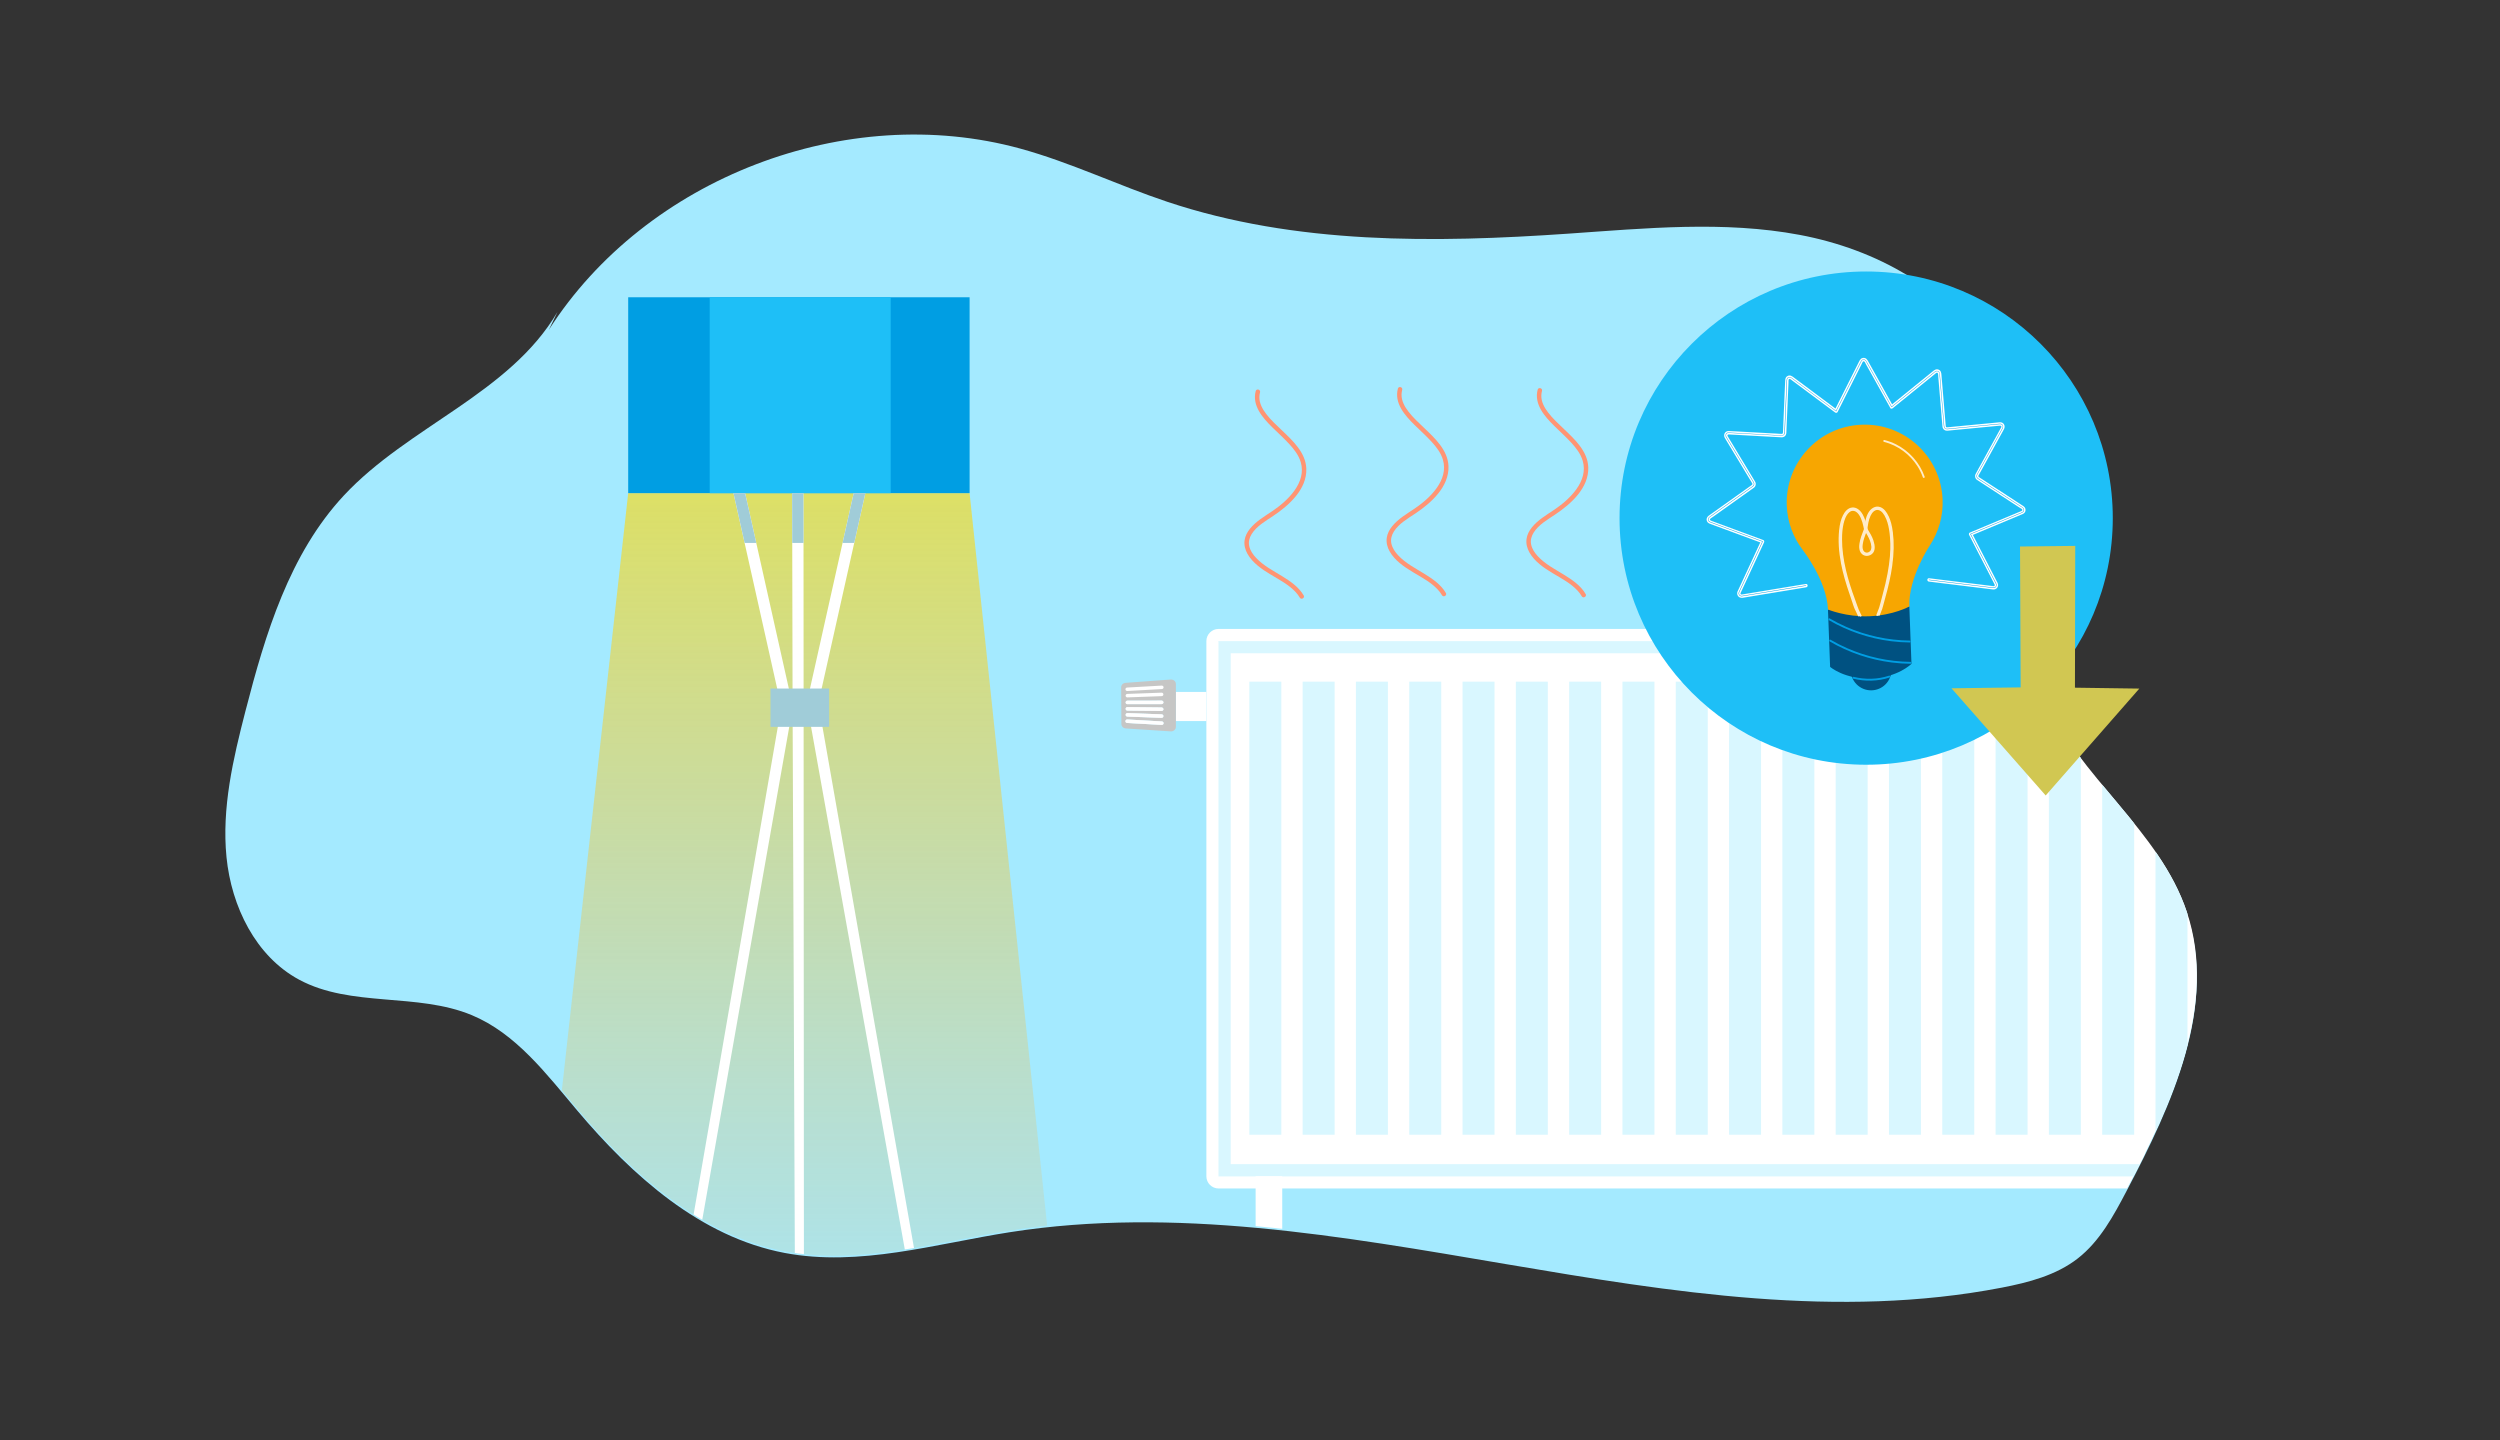<?xml version="1.0" encoding="UTF-8"?>
<svg xmlns="http://www.w3.org/2000/svg" xmlns:xlink="http://www.w3.org/1999/xlink" viewBox="0 0 1666.32 960">
  <rect x="0" y="0" width="1666.32" height="960" fill="#333333" stroke="none"/>
  <defs>
    <style>.cls-1{fill:none;}.cls-2{clip-path:url(#clippath);}.cls-3{fill:#f7a601;}.cls-4{fill:#005181;}.cls-5{fill:#fff;}.cls-6{fill:#ffecca;}.cls-7{fill:#ececec;}.cls-8{fill:#ff9473;}.cls-9{fill:#009ee3;}.cls-10{fill:#a0ccd8;}.cls-11{fill:#a4eaff;}.cls-12{fill:#d1c752;}.cls-13{fill:#d9f7ff;}.cls-14{fill:#c6c6c5;}.cls-15{fill:#1ebff7;}.cls-16{fill:url(#Unbenannter_Verlauf_51);}</style>
    <clipPath id="clippath">
      <path class="cls-1" d="m365.88,218.73c64.72-101.2,198.41-152.58,314.25-120.77,33.57,9.22,65.15,24.52,98.18,35.53,85.42,28.46,177.67,27.37,267.49,21.13,51.32-3.56,103.32-8.67,153.87.86,50.56,9.53,100.62,36.21,125.05,81.48,36.95,68.46,6.38,157.06,37.69,228.27,23.12,52.57,76.93,88.1,95.16,142.56,20.62,61.6-9.87,127.52-40.12,185.01-8.67,16.47-17.8,33.42-32.47,44.87-14.42,11.25-32.77,16.03-50.74,19.5-217.79,41.98-441.73-71.27-660.87-37-50.02,7.82-100.58,23.3-150.32,13.86-56.08-10.65-101.56-51.41-138.36-95.05-20.55-24.36-40.76-51.2-70.18-63.45-36.38-15.14-80.37-4.98-115.08-23.63-29.01-15.6-45.15-48.85-48.41-81.62-3.26-32.78,4.41-65.57,12.64-97.47,13.29-51.52,29.31-104.69,65.57-143.63,42.95-46.12,110.56-67.98,142.4-122.37"></path>
    </clipPath>
    <linearGradient id="Unbenannter_Verlauf_51" x1="533.45" y1="857.96" x2="533.45" y2="328.68" gradientUnits="userSpaceOnUse">
      <stop offset="0" stop-color="#faaf3b" stop-opacity=".1"></stop>
      <stop offset="1" stop-color="#fbda13" stop-opacity=".65"></stop>
    </linearGradient>
  </defs>
  <g id="Ebene_1">
    <path class="cls-11" d="m365.83,219.82c64.72-101.2,198.41-152.58,314.25-120.77,33.57,9.22,65.15,24.52,98.18,35.53,85.42,28.46,177.67,27.37,267.49,21.13,51.32-3.56,103.32-8.67,153.87.86,50.56,9.53,100.62,36.21,125.05,81.48,36.95,68.46,6.38,157.06,37.69,228.27,23.12,52.57,76.93,88.1,95.16,142.56,20.62,61.6-9.87,127.52-40.12,185.01-8.67,16.47-17.8,33.42-32.47,44.87-14.42,11.25-32.77,16.03-50.74,19.5-217.79,41.98-441.73-71.27-660.87-37-50.02,7.82-100.58,23.3-150.32,13.86-56.08-10.65-101.56-51.41-138.36-95.05-20.55-24.36-40.76-51.2-70.18-63.45-36.38-15.14-80.37-4.98-115.08-23.63-29.01-15.6-45.15-48.85-48.41-81.62-3.26-32.78,4.41-65.57,12.64-97.47,13.29-51.52,29.31-104.69,65.57-143.63,42.95-46.12,110.56-67.98,142.4-122.37"></path>
    <g class="cls-2">
      <g>
        <rect class="cls-5" x="783.74" y="461.19" width="20.33" height="19.43"></rect>
        <path class="cls-5" d="m775.22,467.47v1.34c.13-.19.21-.42.21-.67s-.08-.48-.21-.67Z"></path>
        <path class="cls-5" d="m775.43,472.73c0-.25-.07-.49-.21-.68v1.33c.13-.19.21-.41.21-.65Z"></path>
        <path class="cls-5" d="m775.43,477.33c0-.26-.07-.51-.21-.71v1.34c.13-.18.2-.39.21-.63Z"></path>
        <g>
          <g>
            <rect class="cls-5" x="1425.53" y="768.45" width="17.74" height="100.24" transform="translate(2868.8 1637.13) rotate(180)"></rect>
            <rect class="cls-5" x="836.92" y="768.45" width="17.74" height="100.24" transform="translate(1691.57 1637.13) rotate(180)"></rect>
          </g>
          <g>
            <rect class="cls-5" x="812.2" y="427.32" width="665.1" height="356.71"></rect>
            <path class="cls-13" d="m1477.29,427.32v356.71h-665.1v-356.71h665.1Zm-656.98,348.59h648.86v-340.48h-648.86v340.48Z"></path>
            <path class="cls-5" d="m812.2,419.2h665.1c4.48,0,8.12,3.64,8.12,8.12v356.71c0,4.48-3.64,8.12-8.12,8.12h-665.1c-4.48,0-8.12-3.64-8.12-8.12v-356.71c0-4.48,3.64-8.12,8.12-8.12Zm0,364.82h665.1v-356.71h-665.1v356.71Z"></path>
          </g>
          <g>
            <rect class="cls-13" x="1436.7" y="454.32" width="21.32" height="301.99" transform="translate(2894.72 1210.64) rotate(180)"></rect>
            <rect class="cls-13" x="1401.17" y="454.32" width="21.32" height="301.99" transform="translate(2823.66 1210.64) rotate(180)"></rect>
            <rect class="cls-13" x="1365.64" y="454.32" width="21.32" height="301.99" transform="translate(2752.6 1210.64) rotate(180)"></rect>
            <rect class="cls-13" x="1330.12" y="454.32" width="21.32" height="301.99" transform="translate(2681.55 1210.64) rotate(180)"></rect>
            <rect class="cls-13" x="1294.59" y="454.32" width="21.32" height="301.99" transform="translate(2610.49 1210.64) rotate(180)"></rect>
            <rect class="cls-13" x="1259.06" y="454.32" width="21.32" height="301.99" transform="translate(2539.43 1210.64) rotate(180)"></rect>
            <rect class="cls-13" x="1223.53" y="454.32" width="21.32" height="301.99" transform="translate(2468.38 1210.64) rotate(180)"></rect>
            <rect class="cls-13" x="1188" y="454.32" width="21.32" height="301.99" transform="translate(2397.32 1210.64) rotate(180)"></rect>
            <rect class="cls-13" x="1152.47" y="454.32" width="21.32" height="301.99" transform="translate(2326.26 1210.64) rotate(180)"></rect>
            <rect class="cls-13" x="1116.94" y="454.32" width="21.32" height="301.99" transform="translate(2255.21 1210.64) rotate(180)"></rect>
            <rect class="cls-13" x="1081.42" y="454.32" width="21.32" height="301.99" transform="translate(2184.15 1210.64) rotate(180)"></rect>
            <rect class="cls-13" x="1045.89" y="454.32" width="21.32" height="301.99" transform="translate(2113.09 1210.64) rotate(180)"></rect>
            <rect class="cls-13" x="1010.36" y="454.32" width="21.32" height="301.99" transform="translate(2042.03 1210.64) rotate(180)"></rect>
            <rect class="cls-13" x="974.83" y="454.32" width="21.32" height="301.99" transform="translate(1970.98 1210.64) rotate(180)"></rect>
            <rect class="cls-13" x="939.3" y="454.32" width="21.32" height="301.99" transform="translate(1899.92 1210.64) rotate(180)"></rect>
            <rect class="cls-13" x="903.77" y="454.32" width="21.32" height="301.99" transform="translate(1828.86 1210.64) rotate(180)"></rect>
            <rect class="cls-13" x="868.24" y="454.32" width="21.32" height="301.99" transform="translate(1757.81 1210.64) rotate(180)"></rect>
            <rect class="cls-13" x="832.72" y="454.32" width="21.32" height="301.99" transform="translate(1686.75 1210.64) rotate(180)"></rect>
          </g>
        </g>
        <path class="cls-14" d="m750.24,455.13l30.05-2.21c1.86-.14,3.46,1.22,3.46,2.95v28.67c0,1.72-1.58,3.07-3.43,2.95l-29.91-1.95c-1.67-.11-2.97-1.39-2.98-2.94l-.14-24.51c0-1.55,1.28-2.84,2.95-2.96Zm24.04,11.85h0l-22.85.04c-.64,0-1.16.52-1.16,1.16s.52,1.16,1.16,1.16l22.86-.04c.39,0,.74-.19.95-.49.13-.19.21-.42.21-.67s-.08-.48-.21-.67c-.21-.3-.56-.49-.95-.49Zm-22.87,6.65l22.86.25h.01c.39,0,.74-.19.95-.49.13-.19.21-.41.21-.65,0-.25-.07-.49-.21-.68-.2-.3-.55-.49-.93-.5l-22.86-.25h-.01c-.64,0-1.15.51-1.16,1.15,0,.64.51,1.17,1.15,1.17Zm-1.15,2.79c-.02.64.48,1.18,1.12,1.2l22.86.83h.04c.39,0,.74-.19.95-.49.13-.18.2-.39.21-.63,0-.26-.07-.51-.21-.71-.2-.29-.53-.48-.9-.49l-22.86-.83c-.63-.02-1.18.48-1.2,1.12Zm.98,5.45l23.09,1.3s.05,0,.06,0c.61,0,1.12-.48,1.16-1.09.04-.64-.45-1.19-1.09-1.22l-23.09-1.3c-.65-.04-1.19.45-1.22,1.09-.04.64.45,1.19,1.09,1.22Z"></path>
        <path class="cls-7" d="m775.22,468.81c.13-.19.21-.42.21-.67s-.08-.48-.21-.67c-.21-.3-.56-.49-.95-.49h0l-22.85.04c-.64,0-1.16.52-1.16,1.16s.52,1.16,1.16,1.16l22.86-.04c.39,0,.74-.19.95-.49Z"></path>
        <path class="cls-7" d="m775.22,473.38c.13-.19.21-.41.21-.65,0-.25-.07-.49-.21-.68-.2-.3-.55-.49-.93-.5l-22.86-.25h-.01c-.64,0-1.15.51-1.16,1.15,0,.64.51,1.17,1.15,1.17l22.86.25h.01c.39,0,.74-.19.95-.49Z"></path>
        <path class="cls-7" d="m775.22,477.96c.13-.18.2-.39.21-.63,0-.26-.07-.51-.21-.71-.2-.29-.53-.48-.9-.49l-22.86-.83c-.63-.02-1.18.48-1.2,1.12-.02.64.48,1.18,1.12,1.2l22.86.83h.04c.39,0,.74-.19.95-.49Z"></path>
        <path class="cls-7" d="m750.14,480.65c-.04.64.45,1.19,1.09,1.22l23.09,1.3s.05,0,.06,0c.61,0,1.12-.48,1.16-1.09.04-.64-.45-1.19-1.09-1.22l-23.09-1.3c-.65-.04-1.19.45-1.22,1.09Z"></path>
        <path class="cls-5" d="m751.3,460.58s.04,0,.07,0l23.09-1.3c.64-.04,1.13-.58,1.09-1.22-.04-.64-.58-1.12-1.22-1.09l-23.09,1.3c-.64.04-1.13.58-1.09,1.22.03.62.55,1.09,1.16,1.09Z"></path>
        <path class="cls-5" d="m751.41,464.83s.03,0,.04,0l22.86-.83c.64-.02,1.14-.56,1.12-1.2-.02-.64-.55-1.14-1.2-1.12l-22.86.83c-.64.02-1.14.56-1.12,1.2.02.63.54,1.12,1.16,1.12Z"></path>
        <path class="cls-5" d="m750.14,480.65c-.04.64.45,1.19,1.09,1.22l23.09,1.3s.05,0,.06,0c.61,0,1.12-.48,1.16-1.09.04-.64-.45-1.19-1.09-1.22l-23.09-1.3c-.65-.04-1.19.45-1.22,1.09Z"></path>
        <path class="cls-5" d="m750.26,476.42c-.02.64.48,1.18,1.12,1.2l22.86.83h.04c.39,0,.74-.19.95-.49.13-.18.2-.39.21-.63,0-.26-.07-.51-.21-.71-.2-.29-.53-.48-.9-.49l-22.86-.83c-.63-.02-1.18.48-1.2,1.12Z"></path>
        <path class="cls-5" d="m750.26,468.18c0,.64.52,1.16,1.16,1.16l22.86-.04c.39,0,.74-.19.95-.49.13-.19.21-.42.21-.67s-.08-.48-.21-.67c-.21-.3-.56-.49-.95-.49h0l-22.85.04c-.64,0-1.16.52-1.16,1.16Z"></path>
        <path class="cls-5" d="m750.26,472.45c0,.64.51,1.17,1.15,1.17l22.86.25h.01c.39,0,.74-.19.95-.49.13-.19.21-.41.21-.65,0-.25-.07-.49-.21-.68-.2-.3-.55-.49-.93-.5l-22.86-.25h-.01c-.64,0-1.15.51-1.16,1.15Z"></path>
      </g>
      <polygon class="cls-16" points="418.71 328.68 367.3 791.5 570.59 857.96 699.6 832.55 646.26 328.68 418.71 328.68"></polygon>
      <g>
        <polygon class="cls-5" points="535.95 1071.46 530.75 1071.48 528.28 471.85 528.28 470.12 528.05 361.87 527.97 328.68 527.86 274.49 535.37 274.47 535.49 328.68 535.57 361.87 535.95 1071.46"></polygon>
        <polygon class="cls-5" points="652.78 1079.93 647.74 1081.72 537.74 468.54 561.6 361.87 569.02 328.68 580.27 278.42 587.53 280.66 576.79 328.68 569.37 361.87 545.45 468.79 652.78 1079.93"></polygon>
        <polygon class="cls-5" points="528.45 470.89 528.28 471.85 528.28 471.85 528.28 471.9 420.65 1081.7 415.6 1079.94 520.74 471.14 496.3 361.87 488.87 328.68 478.66 283.01 485.93 280.77 496.64 328.68 504.07 361.87 528.28 470.12 528.28 470.13 528.45 470.89"></polygon>
        <g>
          <rect class="cls-9" x="418.71" y="198.15" width="227.56" height="130.53"></rect>
          <rect class="cls-15" x="473.04" y="198.15" width="120.63" height="130.53"></rect>
        </g>
        <rect class="cls-10" x="513.56" y="458.93" width="39.06" height="25.55"></rect>
        <g>
          <polygon class="cls-10" points="496.64 328.68 504.07 361.87 496.3 361.87 488.87 328.68 496.64 328.68"></polygon>
          <polygon class="cls-10" points="535.49 328.68 535.57 361.87 528.05 361.87 527.97 328.68 535.49 328.68"></polygon>
          <polygon class="cls-10" points="576.79 328.68 569.37 361.87 561.6 361.87 569.02 328.68 576.79 328.68"></polygon>
        </g>
      </g>
    </g>
  </g>
  <g id="Ebene_3">
    <circle class="cls-15" cx="1243.85" cy="345.34" r="164.38"></circle>
    <g>
      <g>
        <path class="cls-9" d="m1348.49,337.78c-.26-.18-.53-.35-.79-.52-1.34-.87-2.67-1.75-4.01-2.62-4.37-2.85-8.75-5.7-13.12-8.55-3.57-2.33-7.15-4.66-10.72-6.99-.82-.54-2.1-1.09-1.57-2.32.37-.83.9-1.63,1.33-2.43,2.28-4.15,4.56-8.31,6.84-12.46,2.37-4.32,4.74-8.64,7.11-12.96.58-1.05,1.17-2.1,1.73-3.16,1.01-1.88-.16-4.05-2.4-3.86-3.12.27-6.24.6-9.35.9-5.36.51-10.71,1.02-16.05,1.54-2.15.21-4.31.41-6.46.62-1.08.1-2.18.28-3.26.31-1.34.04-1.34-1.11-1.42-2.05-.14-1.62-.28-3.24-.41-4.87-.44-5.23-.88-10.46-1.32-15.68-.36-4.18-.7-8.36-1.05-12.54-.11-1.31-.15-2.7-1.57-3.33-1.42-.63-2.45.26-3.46,1.08-3.15,2.56-6.32,5.12-9.47,7.68-4.13,3.35-8.27,6.7-12.4,10.06-1.84,1.49-3.68,2.98-5.52,4.47-.05.04-.09.08-.14.11v-.02s-2.27-4.06-2.27-4.06c-2.55-4.59-5.11-9.16-7.66-13.75-2.04-3.67-4.08-7.33-6.13-11-.64-1.15-1.24-2.4-2.8-2.39-1.55.02-2.12,1.24-2.7,2.41-1.83,3.63-3.65,7.26-5.47,10.89-2.39,4.76-4.78,9.51-7.16,14.27-1.08,2.15-2.16,4.3-3.23,6.44-1.91-1.43-3.83-2.85-5.74-4.28-4.27-3.18-8.54-6.36-12.81-9.54-3.26-2.43-6.52-4.85-9.77-7.28-1.05-.78-2.11-1.62-3.5-.94-1.4.68-1.37,2.07-1.43,3.39-.18,4.19-.36,8.38-.54,12.58-.22,5.24-.45,10.48-.67,15.72-.07,1.63-.14,3.25-.21,4.88-.04.95,0,2.1-1.34,2.11-1.08.01-2.19-.12-3.27-.18-2.16-.12-4.32-.24-6.49-.35-5.37-.29-10.73-.59-16.1-.88-3.13-.17-6.25-.38-9.38-.51-2.25-.1-3.33,2.11-2.24,3.95.61,1.03,1.24,2.05,1.86,3.08,2.55,4.22,5.09,8.44,7.64,12.66,2.45,4.06,4.9,8.11,7.35,12.17.47.78,1.04,1.55,1.43,2.37.58,1.2-.67,1.81-1.47,2.38-3.48,2.47-6.95,4.95-10.43,7.42-4.25,3.03-8.5,6.06-12.75,9.08-1.3.93-2.6,1.85-3.9,2.78-.25.18-.52.36-.77.55-.93.71-1.34,1.89-.88,3,.48,1.16,1.65,1.43,2.7,1.82,1.61.6,3.23,1.19,4.84,1.79,4.91,1.82,9.81,3.63,14.72,5.45,4.11,1.52,8.22,3.04,12.33,4.56.4.15.79.29,1.19.44-2.03,4.38-4.06,8.76-6.09,13.14-2.88,6.21-5.76,12.42-8.64,18.63-.22.47-.46.94-.66,1.42-.76,1.8.61,3.74,2.59,3.5,1.45-.17,2.9-.48,4.35-.72,7.29-1.2,14.58-2.4,21.87-3.6,5.39-.89,10.79-1.73,16.18-2.67.09-.02.18-.03.27-.04.8-.13.7-1.4-.11-1.27-4.41.73-8.82,1.45-13.23,2.18-7.44,1.23-14.89,2.45-22.33,3.68-2.14.35-4.28.7-6.42,1.06-.69.11-1.45.32-1.93-.39-.45-.66-.01-1.33.27-1.95,2.64-5.69,5.28-11.38,7.92-17.08,2.43-5.23,4.93-10.44,7.28-15.71.04-.1.09-.19.13-.28.17-.37-.09-.87-.5-.9-.12-.05-.25-.09-.37-.14-.5-.19-1.01-.37-1.51-.56-1.76-.65-3.51-1.3-5.27-1.95-4.94-1.83-9.87-3.65-14.81-5.48-3.84-1.42-7.68-2.84-11.53-4.27-.91-.34-2.6-.7-2.09-2.06.27-.72,1.47-1.29,2.05-1.71,3.61-2.57,7.21-5.14,10.82-7.7,4.13-2.94,8.26-5.88,12.39-8.82,1.19-.85,2.38-1.69,3.57-2.54.2-.14.41-.28.6-.43,1.06-.82,1.32-2.18.65-3.34-1.42-2.49-2.97-4.92-4.45-7.38-2.74-4.54-5.49-9.09-8.23-13.63-1.84-3.04-3.68-6.09-5.51-9.13-.27-.44-.5-.87-.24-1.42.28-.61.85-.71,1.43-.68,1.26.07,2.52.14,3.79.21,4.94.27,9.88.54,14.82.81,4.61.25,9.23.5,13.84.76.86.05,1.72.11,2.58.14,1.47.06,2.6-.96,2.69-2.43.01-.22.02-.45.03-.67.16-3.78.32-7.56.48-11.34.23-5.28.45-10.55.68-15.83.08-1.87.16-3.74.24-5.61.03-.74-.15-2.08.42-2.67.91-.94,2.02.22,2.77.77,1.37,1.02,2.74,2.04,4.11,3.06,4.16,3.1,8.31,6.19,12.47,9.29,3.48,2.6,6.97,5.19,10.45,7.79.55.41,1.11.83,1.66,1.24.46.34.98-.03,1.04-.45.28-.55.56-1.11.83-1.66,1.95-3.88,3.89-7.77,5.85-11.65,2.33-4.63,4.65-9.27,6.98-13.9.77-1.53,1.53-3.06,2.3-4.59.41-.83.89-2.35,2.13-1.93.78.27,1.22,1.56,1.58,2.2.91,1.64,1.82,3.27,2.73,4.91,2.57,4.62,5.14,9.23,7.71,13.84,1.83,3.28,3.65,6.56,5.48,9.85h0s.02.05.04.07c.11.19.21.37.31.57.21.13.49.14.73-.05,0,0,.02-.01.03-.02.04-.02.08-.04.13-.07.17-.14.34-.28.51-.42.36-.3.73-.6,1.1-.89,3.37-2.74,6.75-5.48,10.12-8.21,4.03-3.27,8.05-6.53,12.08-9.8,1.33-1.08,2.65-2.15,3.98-3.23.71-.58,1.78-1.77,2.73-.88.6.57.47,1.91.53,2.65.15,1.86.32,3.73.47,5.6.44,5.27.89,10.53,1.33,15.79.32,3.77.64,7.54.95,11.31.02.22.03.45.06.67.14,1.47,1.31,2.44,2.78,2.32.86-.07,1.72-.17,2.58-.25,4.6-.44,9.2-.88,13.8-1.33,4.93-.47,9.85-.94,14.78-1.41,1.26-.13,2.51-.24,3.77-.36.58-.06,1.15.02,1.46.62.28.54.07.98-.18,1.43-1.71,3.12-3.42,6.23-5.13,9.35-2.55,4.65-5.1,9.31-7.66,13.96-1.38,2.51-2.83,5-4.14,7.55-.62,1.19-.31,2.53.79,3.31.2.14.41.27.62.4,1.23.8,2.45,1.59,3.67,2.39,4.25,2.77,8.49,5.54,12.74,8.31,3.71,2.41,7.41,4.83,11.12,7.25.6.39,1.83.92,2.12,1.62.57,1.33-1.11,1.77-2,2.15-3.78,1.58-7.56,3.15-11.34,4.74-4.86,2.03-9.72,4.06-14.57,6.08-1.73.72-3.45,1.45-5.18,2.16-.5.21-.99.41-1.49.62-.11.05-.23.09-.34.15t-.01,0c-.42.05-.66.56-.47.93.05.09.09.18.14.28,2.56,5.17,5.29,10.26,7.92,15.39,2.88,5.58,5.74,11.16,8.62,16.74.31.6.77,1.25.35,1.94-.45.72-1.21.56-1.91.47-2.15-.27-4.3-.53-6.45-.79-7.49-.92-14.98-1.84-22.47-2.76-4.44-.55-8.87-1.09-13.31-1.64-.81-.1-.87,1.17-.06,1.27.09.01.18.02.27.03,5.41.72,10.85,1.33,16.28,2,7.33.9,14.67,1.79,22,2.7,1.45.18,2.92.43,4.38.54,1.98.15,3.28-1.83,2.44-3.61-.22-.47-.48-.93-.72-1.39-3.13-6.09-6.26-12.17-9.39-18.26-2.21-4.29-4.42-8.59-6.63-12.88.39-.16.78-.32,1.16-.49,4.04-1.69,8.09-3.38,12.13-5.07,4.83-2.02,9.66-4.03,14.48-6.05,1.59-.67,3.18-1.33,4.76-1.99,1.04-.43,2.19-.76,2.62-1.93.42-1.12-.04-2.29-.99-2.96Zm-173.56,22.49s-.01,0-.02,0c.13.03.2.09.02,0Zm-.05-.01s-.07,0-.11,0c.04,0,.08,0,.11,0Zm138.42-4.95c-.16.09-.12.04,0,0h0Z"></path>
        <path class="cls-5" d="m1160.83,398.46c-.94,0-1.8-.42-2.37-1.17-.65-.87-.78-2-.35-3.02.14-.33.3-.66.45-.97.07-.16.15-.31.22-.47l14.51-31.29-32.59-12.06c-.12-.05-.25-.09-.37-.13-.98-.35-2.1-.74-2.6-1.95-.53-1.26-.12-2.7,1.03-3.57.18-.13.35-.26.53-.38.08-.06.17-.12.25-.18l27.08-19.28c.1-.07.22-.15.33-.23.98-.66,1.26-.97.98-1.55-.25-.52-.59-1.04-.91-1.55-.17-.26-.34-.52-.5-.79l-14.99-24.83c-.21-.34-.41-.68-.62-1.02-.41-.67-.83-1.37-1.24-2.06-.63-1.06-.65-2.32-.07-3.29.56-.93,1.57-1.44,2.75-1.39,2.09.09,4.21.21,6.26.33,1.04.06,2.08.12,3.13.18l22.59,1.23c.36.02.74.05,1.1.08.71.05,1.44.11,2.14.1.69,0,.81-.34.85-1.48v-.17s1.43-33.39,1.43-33.39c.05-1.25.11-2.82,1.69-3.59,1.62-.79,2.89.16,3.92.92l.08.06,27.87,20.76c.99-1.97,1.98-3.95,2.97-5.93,1.72-3.45,3.45-6.89,5.18-10.33l1.98-3.94c.91-1.82,1.82-3.63,2.74-5.45.91-1.82,1.82-3.63,2.74-5.45l.05-.1c.57-1.14,1.28-2.56,3.08-2.58,1.77-.01,2.52,1.36,3.13,2.46l.1.18c2.05,3.67,4.09,7.33,6.13,11,1.27,2.29,2.55,4.58,3.83,6.87,1.28,2.29,2.55,4.58,3.83,6.88l1.99,3.58c.84-.68,1.69-1.37,2.53-2.05.89-.72,1.79-1.45,2.68-2.17,2.53-2.05,5.06-4.1,7.58-6.15l4.82-3.91c1.57-1.27,3.14-2.55,4.71-3.82,1.59-1.29,3.18-2.57,4.76-3.86l.09-.07c.99-.8,2.22-1.8,3.87-1.07,1.61.71,1.74,2.27,1.84,3.52l.03.41c.34,4.12.69,8.23,1.04,12.34.44,5.23.87,10.46,1.32,15.68.13,1.58.27,3.17.4,4.75l.02.29c.09,1.13.21,1.46.91,1.44.7-.02,1.43-.11,2.14-.19.36-.04.73-.09,1.09-.12l6.46-.62c5.27-.51,10.55-1.01,15.83-1.52l.22-.02c.89-.09,1.78-.18,2.67-.26,2.19-.22,4.46-.45,6.69-.64,1.19-.1,2.21.37,2.81,1.28.62.94.64,2.21.06,3.29-.36.67-.73,1.35-1.09,2-.21.38-.43.77-.64,1.16l-.37.67c-2.25,4.1-4.5,8.19-6.75,12.29l-1.92,3.5c-1.64,2.99-3.28,5.97-4.92,8.96-.15.28-.32.57-.49.85-.3.5-.6,1.03-.83,1.54-.25.58.04.88,1.04,1.5.12.08.24.15.35.22l10.72,6.99c2.17,1.42,4.34,2.83,6.52,4.25,2.2,1.43,4.4,2.87,6.6,4.3.66.43,1.32.86,1.97,1.29.68.44,1.36.89,2.03,1.33l.14.09c.22.14.45.28.67.44h0c1.18.83,1.65,2.24,1.17,3.52-.45,1.24-1.56,1.68-2.53,2.06-.12.05-.24.1-.36.15-.8.33-1.59.67-2.39,1-.79.33-1.58.66-2.37.99l-.51.21c-4.66,1.95-9.31,3.89-13.97,5.84-4,1.67-8.01,3.34-12.01,5.02l-.8.34c2.13,4.14,4.26,8.28,6.39,12.41l9.39,18.26c.08.15.16.3.24.46.16.31.33.63.49.95.48,1.01.39,2.15-.23,3.04-.6.87-1.61,1.34-2.69,1.26-1.02-.08-2.04-.22-3.03-.36-.46-.06-.91-.13-1.37-.18-4.04-.5-8.08-.99-12.12-1.49-3.29-.4-6.58-.81-9.87-1.21-1.9-.23-3.79-.46-5.69-.69-3.47-.42-7.06-.85-10.59-1.31l-.27-.03c-.71-.09-1.06-.73-.99-1.3.08-.61.57-1,1.17-.93,2.19.27,4.37.54,6.56.81,2.25.28,4.5.55,6.75.83l22.47,2.76c1.08.13,2.15.27,3.23.4,1.07.13,2.15.26,3.22.4l.17.02c.71.09,1.05.09,1.27-.27.2-.33.08-.64-.24-1.23-.04-.08-.08-.16-.12-.23-1.43-2.77-2.86-5.54-4.28-8.32-1.44-2.81-2.89-5.61-4.34-8.42-.93-1.8-1.88-3.63-2.8-5.39-1.7-3.27-3.46-6.65-5.13-10.01-.05-.1-.09-.19-.14-.28-.17-.31-.16-.71.02-1.04.16-.3.44-.51.75-.57.06-.03.12-.05.18-.07.04-.02.08-.03.12-.05.26-.11.51-.22.77-.32.24-.1.49-.2.73-.31,1.41-.59,2.82-1.17,4.23-1.76l.96-.4c2.1-.88,4.2-1.75,6.29-2.63,2.76-1.15,5.52-2.3,8.28-3.46,3.78-1.58,7.56-3.16,11.34-4.74.11-.05.23-.09.36-.14.53-.21,1.26-.49,1.43-.88.02-.05.08-.2-.04-.49-.16-.38-.87-.79-1.39-1.08-.2-.11-.39-.22-.55-.33-1.84-1.19-3.67-2.39-5.51-3.59-1.87-1.22-3.74-2.44-5.61-3.65-2.69-1.75-5.38-3.51-8.07-5.26-1.56-1.02-3.12-2.03-4.67-3.05-.61-.4-1.23-.8-1.84-1.2-.61-.4-1.22-.8-1.84-1.19-.08-.05-.16-.1-.24-.15-.13-.08-.26-.17-.39-.26-1.29-.91-1.67-2.52-.94-3.93.88-1.71,1.83-3.41,2.76-5.06.46-.82.93-1.67,1.39-2.5l7.66-13.96c1.71-3.12,3.43-6.23,5.13-9.35.26-.47.33-.69.18-.98-.12-.22-.32-.42-.98-.36-1.27.12-2.52.24-3.77.36-2.48.24-4.95.47-7.43.71-2.45.23-4.9.47-7.35.7l-.17.02c-4.55.44-9.09.88-13.63,1.31-.29.03-.57.06-.86.09-.56.06-1.15.12-1.73.16-1.75.13-3.13-1.03-3.3-2.76-.02-.14-.03-.3-.04-.45,0-.07-.01-.15-.02-.22-.31-3.77-.63-7.54-.95-11.31-.22-2.62-.44-5.23-.66-7.85-.22-2.65-.45-5.29-.67-7.94-.08-.92-.15-1.84-.23-2.76-.08-.95-.16-1.89-.24-2.84-.02-.18-.02-.38-.03-.6-.02-.61-.04-1.44-.36-1.74-.43-.41-.9-.14-1.78.63-.11.1-.22.19-.32.27l-3.98,3.23c-2.05,1.66-4.1,3.32-6.14,4.98-1.98,1.61-3.96,3.21-5.94,4.82-3.38,2.74-6.75,5.47-10.12,8.21l-.32.26c-.26.21-.52.42-.77.63-.09.07-.17.14-.26.21-.09.07-.18.14-.26.22-.06.05-.12.08-.16.1-.38.29-.86.32-1.27.08l-.11-.07-.12-.23c-.08-.15-.16-.29-.24-.44-.01-.02-.02-.03-.03-.05l-.06-.11c-1.34-2.4-2.68-4.8-4.01-7.21l-1.42-2.56c-1.28-2.29-2.56-4.59-3.83-6.88-1.29-2.32-2.58-4.64-3.88-6.96-.46-.82-.91-1.64-1.37-2.45-.45-.82-.91-1.64-1.37-2.45-.08-.15-.17-.33-.26-.51-.27-.56-.63-1.32-1.05-1.47-.57-.19-.88.25-1.36,1.31-.06.13-.12.26-.17.37l-2.3,4.59c-2.32,4.63-4.65,9.27-6.98,13.9-1.21,2.4-2.41,4.8-3.62,7.2-.74,1.48-1.49,2.96-2.23,4.44l-.8,1.6c-.08.36-.35.68-.7.83-.37.15-.76.1-1.09-.14l-28.7-21.38c-.11-.08-.22-.17-.34-.26-.91-.73-1.38-.98-1.79-.55-.31.32-.3,1.16-.28,1.78,0,.21,0,.41,0,.58l-1.41,33c0,.15-.01.31-.02.46-.1,1.74-1.43,2.96-3.19,2.89-.58-.02-1.16-.06-1.72-.09-.29-.02-.58-.03-.87-.05l-32.45-1.77c-.63-.04-.84.14-.97.4-.14.29-.06.51.22.97l13.74,22.76c.49.82,1,1.64,1.49,2.44.99,1.61,2.01,3.27,2.96,4.94.78,1.37.46,3-.78,3.96-.14.11-.28.21-.42.3-.07.05-.13.09-.2.14l-26.78,19.07c-.15.11-.33.22-.52.34-.51.32-1.21.75-1.36,1.15-.11.3-.04.45-.02.49.18.38.92.63,1.46.82.13.04.25.09.36.13l33.12,12.25s.08.03.11.04c.07.02.15.05.22.08.31.05.58.25.74.54.19.33.21.72.06,1.04l-.05.1c-.03.06-.05.11-.08.17-1.57,3.52-3.24,7.07-4.85,10.5-.8,1.71-1.63,3.48-2.44,5.22l-7.92,17.08c-.04.08-.07.16-.11.23-.29.6-.41.92-.2,1.24.24.35.57.34,1.28.21l.17-.03,41.98-6.92c.6-.1,1.11.27,1.21.88.09.57-.23,1.23-.94,1.34l-.1.02c-.06,0-.11.02-.17.03-3.59.62-7.25,1.22-10.78,1.79-1.8.29-3.6.58-5.4.88l-21.87,3.6c-.48.08-.96.17-1.43.25-.96.17-1.95.35-2.93.47-.13.01-.25.02-.38.02Zm-8.64-110.22c-.77,0-1.41.33-1.77.92-.4.66-.37,1.55.08,2.3.41.69.83,1.38,1.24,2.05.21.34.42.68.62,1.02l14.99,24.83c.15.25.31.5.48.76.34.53.69,1.08.97,1.65.69,1.43-.57,2.27-1.32,2.77-.11.07-.21.14-.31.21l-27.08,19.28c-.09.06-.17.12-.26.18-.17.12-.34.23-.5.36-.8.61-1.09,1.56-.72,2.43.34.82,1.13,1.1,2.03,1.42.13.05.26.09.39.14l33.57,12.42-14.95,32.24c-.07.16-.15.32-.23.48-.15.3-.3.62-.43.93-.3.71-.21,1.48.23,2.07.43.58,1.11.86,1.86.77.96-.11,1.93-.29,2.88-.46.47-.09.96-.17,1.45-.25l21.87-3.6c1.8-.3,3.6-.59,5.4-.88,3.53-.57,7.19-1.16,10.77-1.79.06-.01.12-.02.18-.03l.09-.02c.17-.03.15-.21.14-.23-.02-.09-.04-.09-.1-.08l-42.14,6.95c-.69.12-1.63.28-2.25-.63-.55-.81-.16-1.62.13-2.2.04-.07.07-.15.1-.22l7.92-17.08c.81-1.74,1.64-3.51,2.44-5.22,1.61-3.43,3.27-6.97,4.84-10.48.03-.06.06-.13.09-.19l.05-.1s.01-.1-.02-.15c0,0-.01-.02-.02-.03-.05-.01-.1-.03-.14-.05h0s-.07-.03-.07-.03c-.06-.03-.13-.05-.21-.08-.04-.02-.09-.03-.13-.05l-33.12-12.25c-.1-.04-.22-.08-.34-.12-.74-.25-1.67-.57-2.03-1.32-.18-.37-.18-.79,0-1.25.27-.7,1.09-1.22,1.75-1.63.18-.11.35-.21.47-.3l26.78-19.07c.07-.05.14-.1.21-.14.13-.09.26-.18.38-.27.86-.67,1.07-1.76.53-2.72-.94-1.66-1.96-3.31-2.95-4.91-.49-.8-1-1.63-1.5-2.45l-13.74-22.76c-.26-.42-.64-1.06-.26-1.87.48-1.03,1.55-.97,1.9-.96l32.45,1.77c.29.02.58.03.87.05.56.03,1.14.07,1.7.09,1.21.05,2.12-.77,2.19-1.98,0-.15.01-.29.02-.44v-.23s1.41-32.78,1.41-32.78c0-.15,0-.33,0-.52-.01-.83-.03-1.86.56-2.47,1.1-1.12,2.39-.08,3.09.48.11.09.21.17.31.24l28.7,21.38c.06.05.1.04.14.03.07-.03.13-.11.13-.16v-.08s.88-1.73.88-1.73c.74-1.48,1.49-2.96,2.23-4.44,1.21-2.4,2.41-4.8,3.62-7.2,2.33-4.63,4.65-9.27,6.98-13.9l2.3-4.59c.05-.1.1-.22.16-.34.37-.82,1.07-2.34,2.55-1.82.8.28,1.25,1.21,1.61,1.96.08.17.16.34.23.46.46.82.91,1.64,1.37,2.45.45.82.91,1.64,1.37,2.45,1.29,2.32,2.59,4.64,3.88,6.96,1.28,2.29,2.55,4.59,3.83,6.88l1.42,2.56c1.35,2.43,2.7,4.86,4.06,7.28l.05.09c.07.13.14.26.22.39.03,0,.06-.02.09-.04l.06-.05.07-.04s.02,0,.03-.01c.07-.06.16-.13.24-.2.09-.07.17-.14.26-.21.25-.21.51-.42.78-.63l.32-.25c3.37-2.74,6.75-5.48,10.12-8.21,1.98-1.61,3.96-3.21,5.94-4.82,2.05-1.66,4.09-3.32,6.14-4.98l3.98-3.23c.09-.07.19-.16.29-.25.67-.59,1.93-1.68,3.07-.6.61.58.64,1.6.66,2.42,0,.2,0,.39.02.54.08.95.16,1.89.24,2.84.08.92.16,1.84.23,2.76.22,2.65.44,5.29.67,7.94.22,2.62.44,5.23.66,7.85.32,3.77.64,7.54.95,11.31,0,.07.01.15.02.23.01.14.02.29.04.43.12,1.22,1.05,1.99,2.26,1.9.57-.05,1.15-.11,1.71-.16.29-.03.57-.06.86-.09,4.54-.43,9.08-.87,13.63-1.31l.17-.02c2.45-.24,4.9-.47,7.35-.7,2.47-.24,4.95-.47,7.42-.71,1.25-.13,2.51-.24,3.76-.36.94-.09,1.59.2,1.94.87.41.8.04,1.48-.19,1.89-1.71,3.11-3.42,6.23-5.13,9.35l-7.66,13.96c-.46.84-.94,1.69-1.4,2.51-.92,1.64-1.87,3.34-2.74,5.04-.51.98-.25,2.06.64,2.69.12.08.24.16.36.24.08.05.16.11.25.16.61.4,1.22.79,1.83,1.19.61.4,1.22.8,1.84,1.19,1.56,1.02,3.12,2.03,4.67,3.05,2.69,1.75,5.38,3.51,8.07,5.26,1.87,1.22,3.74,2.44,5.61,3.65,1.84,1.2,3.67,2.4,5.51,3.59.13.09.31.19.5.3.68.38,1.52.86,1.81,1.54.19.45.2.86.04,1.25-.32.76-1.24,1.12-1.97,1.4-.12.05-.23.09-.34.13-3.78,1.58-7.56,3.15-11.34,4.74-2.76,1.15-5.52,2.3-8.28,3.46-2.1.88-4.2,1.75-6.29,2.63l-.96.4c-1.41.59-2.81,1.18-4.23,1.76-.24.1-.49.2-.73.31-.25.11-.5.21-.76.32-.04.02-.09.04-.14.06-.06.02-.12.05-.18.08l-.1.04s-.08.04-.14.05c0,0-.01.02-.02.02-.03.05-.03.11-.01.15.05.1.1.2.15.3,1.66,3.34,3.42,6.72,5.12,9.98.92,1.77,1.87,3.6,2.8,5.4,1.45,2.81,2.89,5.61,4.34,8.42,1.43,2.77,2.85,5.55,4.28,8.32.04.07.08.14.12.22.31.57.73,1.36.21,2.19-.57.93-1.52.81-2.22.72l-.16-.02c-1.07-.13-2.15-.27-3.22-.4-1.08-.13-2.15-.26-3.23-.4l-22.47-2.76c-2.25-.28-4.5-.55-6.75-.83-2.19-.27-4.37-.54-6.56-.81-.06,0-.08-.01-.1.09,0,.02-.02.2.15.23l.27.03c3.52.47,7.11.9,10.58,1.31,1.9.23,3.8.46,5.7.69,3.29.4,6.58.81,9.87,1.21,4.04.49,8.08.99,12.12,1.49.46.06.92.12,1.38.19.98.14,1.99.28,2.98.35.75.06,1.41-.25,1.82-.84.42-.61.47-1.38.15-2.08-.14-.3-.31-.61-.46-.91-.08-.16-.17-.31-.25-.47l-9.39-18.26c-2.21-4.29-4.42-8.59-6.63-12.88l-.24-.46,1.76-.74c4-1.67,8.01-3.35,12.01-5.02,4.66-1.95,9.32-3.89,13.97-5.84l.51-.21c.79-.33,1.58-.66,2.37-.99.8-.33,1.6-.67,2.39-1,.12-.05.25-.1.37-.15.9-.36,1.68-.67,1.98-1.5.33-.88,0-1.82-.82-2.39h0c-.2-.14-.42-.28-.63-.41l-.14-.09c-.68-.44-1.36-.89-2.04-1.33-.66-.43-1.32-.86-1.97-1.29-2.2-1.44-4.4-2.87-6.6-4.3-2.17-1.41-4.34-2.83-6.52-4.25l-10.72-6.99c-.1-.07-.22-.14-.33-.21-.76-.47-2.04-1.25-1.42-2.71.25-.57.57-1.12.88-1.64.17-.29.33-.55.47-.83,1.64-2.99,3.28-5.98,4.92-8.96l1.92-3.5c2.25-4.1,4.5-8.2,6.75-12.29l.37-.67c.21-.39.42-.77.64-1.16.36-.65.73-1.33,1.09-1.99.42-.77.41-1.66-.01-2.3-.4-.61-1.1-.91-1.92-.84-2.22.19-4.49.42-6.67.64-.89.09-1.78.18-2.67.27l-.22.02c-5.28.5-10.56,1.01-15.83,1.52l-6.46.62c-.36.03-.72.08-1.07.12-.72.08-1.47.17-2.22.2-1.72.06-1.84-1.44-1.91-2.33l-.02-.28c-.14-1.58-.27-3.17-.4-4.75-.44-5.23-.88-10.46-1.32-15.68-.35-4.12-.69-8.23-1.04-12.34l-.03-.41c-.1-1.2-.18-2.23-1.26-2.71-1.11-.49-1.93.17-2.87.94l-.09.07c-1.59,1.29-3.17,2.57-4.76,3.86-1.57,1.27-3.14,2.54-4.71,3.82l-4.82,3.91c-2.53,2.05-5.05,4.1-7.58,6.15-.89.73-1.79,1.45-2.68,2.18-.94.77-1.89,1.53-2.83,2.3l-.58.47-.29-.51-2.26-4.07c-1.28-2.29-2.55-4.58-3.83-6.87-1.28-2.29-2.55-4.58-3.83-6.88-2.04-3.67-4.08-7.33-6.13-11l-.1-.18c-.58-1.05-1.08-1.96-2.26-1.96,0,0-.01,0-.02,0-1.21.01-1.68.96-2.22,2.05l-.05.1c-.91,1.82-1.83,3.63-2.74,5.45-.91,1.82-1.82,3.63-2.74,5.45l-1.98,3.94c-1.73,3.44-3.46,6.89-5.18,10.33-1.08,2.15-2.16,4.3-3.23,6.44l-.26.51-28.88-21.51c-.98-.73-1.82-1.36-2.92-.83-1.06.52-1.1,1.56-1.15,2.76v.22s-1.43,33.34-1.43,33.34c-.03.9-.09,2.39-1.81,2.41-.75,0-1.5-.05-2.23-.11-.35-.03-.72-.05-1.07-.07l-22.59-1.23c-1.04-.06-2.09-.12-3.13-.18-2.05-.12-4.16-.24-6.25-.33-.04,0-.08,0-.12,0Zm22.63,72.5s0,0,0,0h0s0,0,0,0h0s0-.04,0-.04v-.03s-.01.08-.01.08c0,0,0,0,0,0h0s0,0,0,0c0,0,0,0,0,0Zm138.61-4.96h0s0,0,0,0h0Z"></path>
      </g>
      <g>
        <circle class="cls-4" cx="1247.1" cy="446.52" r="13.57" transform="translate(188.12 1242.27) rotate(-56.62)"></circle>
        <path class="cls-4" d="m1245.5,405.27l-27.11,1.02,1.43,38.2s9.65,8.41,27.44,7.74c17.79-.67,26.79-9.77,26.79-9.77l-1.43-38.2-27.11,1.02Z"></path>
        <path class="cls-3" d="m1294.8,333.06c-1.08-28.68-25.2-51.06-53.88-49.99-28.68,1.08-51.06,25.2-49.99,53.88.42,11.21,4.37,21.44,10.73,29.7h-.02s16.02,20.35,16.75,39.62c0,0,12.18,5.06,27.32,4.49,16.42-.62,26.91-6.53,26.91-6.53-.72-19.28,13.73-40.77,13.73-40.77h-.02c5.72-8.71,8.89-19.22,8.47-30.42Z"></path>
        <path class="cls-6" d="m1255.74,294.52c9.24,2.32,17.37,8.37,22.43,16.42,1.42,2.26,2.58,4.67,3.47,7.2.27.77,1.49.39,1.21-.38-3.27-9.29-10.25-17.11-19.02-21.56-2.48-1.26-5.1-2.23-7.79-2.91-.8-.2-1.09,1.04-.29,1.24h0Z"></path>
        <path class="cls-9" d="m1235.17,452.37c7.97,1.92,16.51,1.82,24.31-.81.77-.26.39-1.48-.38-1.21-7.59,2.56-15.88,2.66-23.63.79-.8-.19-1.09,1.05-.29,1.24h0Z"></path>
        <path class="cls-9" d="m1219,413.35c12.7,7.4,26.89,12.21,41.47,14.04,4.13.52,8.28.8,12.44.85.82,0,.77-1.26-.05-1.27-14.53-.17-29.01-3.3-42.31-9.15-3.76-1.65-7.41-3.52-10.96-5.59-.71-.41-1.31.71-.6,1.12h0Z"></path>
        <path class="cls-9" d="m1219.54,427.54c12.7,7.4,26.89,12.21,41.47,14.04,4.13.52,8.28.8,12.44.85.82,0,.77-1.26-.05-1.27-14.53-.17-29.01-3.3-42.31-9.15-3.76-1.65-7.41-3.52-10.96-5.59-.71-.41-1.31.71-.6,1.12h0Z"></path>
        <g>
          <g>
            <path class="cls-6" d="m1240.5,410.82c-3.03-6.08-2.06-4.46-4.43-10.83-2.38-6.4-4.5-12.92-6.09-19.57-1.65-6.88-2.69-13.92-2.68-21.01,0-3.46.22-6.95,1-10.33.64-2.77,1.68-5.86,3.85-7.84,1.04-.95,2.38-1.46,3.78-1.12,1.58.38,2.79,1.6,3.65,2.92,1.91,2.91,2.7,6.52,3.34,9.89.15.8,1.36.41,1.21-.38-.62-3.25-1.4-6.59-3.05-9.49-1.31-2.31-3.59-4.55-6.45-4.31-2.75.23-4.63,2.64-5.79,4.92-1.55,3.05-2.21,6.5-2.54,9.88-1.46,14.7,2.45,29.54,7.28,43.29,2.7,7.7,1.81,6.58,5.45,13.88"></path>
            <path class="cls-6" d="m1240.07,411.04c-2.12-4.26-2.29-4.75-3.01-6.85-.3-.88-.72-2.09-1.44-4.03-2.67-7.2-4.67-13.62-6.11-19.62-1.82-7.6-2.7-14.51-2.7-21.12,0-4.14.32-7.45,1.01-10.44.56-2.41,1.58-5.88,3.99-8.09,1.26-1.15,2.76-1.59,4.22-1.24,1.47.36,2.84,1.44,3.94,3.12,1.94,2.95,2.75,6.59,3.41,10.07,0,.03.01.05.02.05.01,0,.1,0,.17-.06.09-.08.08-.16.07-.19-.6-3.18-1.38-6.51-2.99-9.34-2.3-4.04-5.16-4.13-5.99-4.07-2.62.22-4.38,2.65-5.4,4.66-1.3,2.56-2.09,5.64-2.49,9.71-1.54,15.48,3.07,31.16,7.25,43.08.79,2.25,1.27,3.73,1.65,4.92.91,2.81,1.21,3.76,3.78,8.9l-.86.43c-2.59-5.21-2.9-6.17-3.83-9.04-.38-1.19-.86-2.66-1.64-4.9-2.88-8.2-4.79-14.98-6.02-21.36-1.55-8.04-1.97-15.28-1.29-22.14.42-4.19,1.24-7.38,2.59-10.05,1.13-2.22,3.11-4.93,6.18-5.18,2.59-.21,5.17,1.49,6.91,4.55,1.68,2.95,2.48,6.37,3.1,9.63.08.41-.06.82-.38,1.1-.32.28-.77.37-1.14.24-.34-.12-.57-.4-.64-.78-.64-3.38-1.42-6.91-3.27-9.72-.68-1.03-1.81-2.34-3.36-2.71-1.14-.28-2.33.08-3.34,1.01-2.22,2.03-3.17,5.3-3.7,7.59-.67,2.91-.99,6.16-.99,10.23,0,6.53.87,13.37,2.67,20.89,1.43,5.96,3.41,12.35,6.07,19.51.72,1.95,1.14,3.16,1.44,4.05.7,2.05.87,2.53,2.96,6.73l-.86.43Z"></path>
          </g>
          <g>
            <path class="cls-6" d="m1252.31,410.23c2.72-6.67,1.72-4.57,3.68-11.5,2.01-7.1,3.72-14.31,4.74-21.63,1.02-7.37,1.36-14.9.42-22.3-.44-3.48-1.16-7-2.62-10.21-1.1-2.41-2.76-5.1-5.34-6.11-3.08-1.21-5.95.88-7.46,3.48-1.84,3.18-2.41,7.03-2.82,10.63-.09.8,1.15,1.1,1.24.29.35-3.13.83-6.39,2.16-9.27,1.07-2.32,3.27-4.92,6.13-4.05,2.61.79,4.24,3.82,5.2,6.16,1.3,3.14,1.94,6.52,2.33,9.88,1.59,13.89-1.1,27.89-4.77,41.25-2.03,7.37-1.35,6.47-4.24,13.55"></path>
            <path class="cls-6" d="m1251.41,410.58l-.89-.36c2.04-5.01,2.28-5.97,2.99-8.8.29-1.15.65-2.58,1.23-4.7,5.92-21.54,5.65-33.26,4.76-41.06-.45-3.97-1.18-7.07-2.3-9.75-1.38-3.33-3.03-5.31-4.9-5.88-2.46-.75-4.48,1.47-5.55,3.79-1.32,2.87-1.79,6.21-2.12,9.12-.04.38-.25.68-.58.82-.36.16-.81.09-1.15-.16-.34-.25-.51-.65-.46-1.07.4-3.51.98-7.54,2.88-10.81,1.61-2.78,4.72-4.99,8.05-3.69,2.22.87,4.05,2.95,5.61,6.36,1.27,2.78,2.12,6.07,2.66,10.35.87,6.81.73,14.15-.42,22.43-.92,6.59-2.43,13.48-4.75,21.69-.61,2.16-.94,3.44-1.17,4.38-.53,2.12-.65,2.56-2.53,7.17l-.89-.36c1.86-4.56,1.97-4.99,2.49-7.05.24-.94.56-2.24,1.18-4.41,2.31-8.17,3.82-15.02,4.73-21.56,1.14-8.19,1.28-15.45.42-22.17-.53-4.18-1.35-7.38-2.58-10.07-1.45-3.17-3.11-5.09-5.08-5.86-2.8-1.09-5.46.86-6.86,3.27-1.8,3.11-2.35,6.86-2.75,10.44,0,.03-.01.12.09.19.08.05.17.05.18.04,0,0,0-.01,0-.05.34-2.98.81-6.42,2.2-9.42,1.24-2.69,3.66-5.24,6.71-4.31,2.19.66,3.99,2.77,5.51,6.43,1.15,2.77,1.9,5.95,2.36,10.01,1.72,15.02-1.65,30.03-4.79,41.43-.58,2.11-.94,3.53-1.22,4.68-.7,2.8-.96,3.85-3.03,8.93Z"></path>
          </g>
          <g>
            <path class="cls-6" d="m1242.97,352.44c-1.27,3.22-2.62,6.51-3.13,9.95-.38,2.59-.18,5.55,2.28,7.09,1.84,1.15,4.57.46,5.88-1.2,1.7-2.17,1.02-5.43.24-7.82-.95-2.91-2.59-5.46-4.17-8.05-.43-.7-1.5-.02-1.07.68,1.12,1.83,2.29,3.63,3.18,5.59.99,2.18,2.01,5,1.46,7.42-.41,1.82-2.47,3.22-4.34,2.56-2.48-.88-2.53-3.96-2.2-6.1.51-3.29,1.78-6.44,2.99-9.51.3-.75-.82-1.36-1.12-.6h0Z"></path>
            <path class="cls-6" d="m1244.22,370.53c-.84,0-1.66-.2-2.35-.63-2.2-1.37-3.04-3.92-2.5-7.57.49-3.3,1.74-6.46,2.94-9.51l.22-.55c.14-.36.42-.59.78-.65.11-.02.22-.01.33,0,.35.02.66.21.85.52.14.24.29.47.43.71,1.43,2.34,2.9,4.75,3.78,7.45,1.22,3.74,1.11,6.44-.31,8.27-.98,1.25-2.6,1.95-4.16,1.95Zm-1.3-16.64c-1.09,2.78-2.17,5.64-2.6,8.58-.48,3.23.22,5.46,2.06,6.61,1.54.96,4.04.44,5.24-1.09,1.22-1.55,1.27-3.97.16-7.38-.79-2.44-2.12-4.68-3.44-6.85-.05.12-.09.23-.14.35.86,1.4,1.73,2.84,2.43,4.37.93,2.05,2.09,5.07,1.49,7.73-.24,1.07-1,2.05-2.02,2.61-.95.53-2,.63-2.96.29-1.26-.44-3.25-1.9-2.52-6.63.44-2.86,1.45-5.61,2.49-8.28-.07-.11-.13-.21-.2-.32Zm.83,1.35c-.93,2.4-1.78,4.87-2.17,7.39-.27,1.73-.38,4.76,1.89,5.57.69.24,1.46.16,2.17-.23.78-.43,1.36-1.17,1.54-1.98.53-2.37-.56-5.2-1.43-7.11-.57-1.25-1.27-2.46-1.99-3.64Zm-.22-2.64c-.05.02-.11.06-.13.1-.02.03-.03.06.01.13.05.08.1.16.15.25l.08-.21s.04-.11-.04-.2c-.03-.03-.05-.05-.08-.06Z"></path>
          </g>
        </g>
      </g>
    </g>
    <polygon class="cls-12" points="1346.4 364.26 1346.81 458.16 1300.72 458.77 1363.51 530.21 1425.92 458.97 1383.01 458.36 1383.21 363.85 1346.4 364.26"></polygon>
    <g>
      <path class="cls-8" d="m963.7,395.23c-3.3-5.63-8.88-9.43-14.32-12.78-6.02-3.7-12.43-6.98-17.35-12.18-2.17-2.29-4.05-5-4.68-8.14-.55-2.75.21-5.5,1.69-7.84,3.35-5.32,9.36-8.71,14.46-12.12,10.4-6.96,22.43-17.68,21.95-31.42-.37-10.65-9-18.61-16.18-25.46-3.66-3.5-7.46-6.96-10.55-10.99-2.52-3.28-4.65-7.14-4.56-11.38.02-1.05.19-2.06.45-3.08.49-1.87-2.41-2.67-2.89-.8-2.53,9.74,4.64,17.81,11.05,24.14,3.79,3.74,7.78,7.29,11.38,11.22,3.19,3.48,6.24,7.41,7.59,12.01,4.02,13.62-8.7,25.71-18.81,32.54-5.25,3.55-11.09,6.89-15.09,11.91-1.79,2.24-3.14,4.79-3.53,7.65-.43,3.16.38,6.27,1.93,9.02,3.43,6.08,9.6,10.26,15.44,13.78s12.05,6.72,16.7,11.73c1.05,1.13,1.96,2.35,2.74,3.69.97,1.67,3.57.16,2.59-1.51h0Z"></path>
      <path class="cls-8" d="m1056.87,395.93c-3.3-5.63-8.88-9.43-14.32-12.78-6.02-3.7-12.43-6.98-17.35-12.18-2.17-2.29-4.05-5-4.68-8.14-.55-2.75.21-5.5,1.69-7.84,3.35-5.32,9.36-8.71,14.46-12.12,10.4-6.96,22.43-17.68,21.95-31.42-.37-10.65-9-18.61-16.18-25.46-3.66-3.5-7.46-6.96-10.55-10.99-2.52-3.28-4.65-7.14-4.56-11.38.02-1.05.19-2.06.45-3.08.49-1.87-2.41-2.67-2.89-.8-2.53,9.74,4.64,17.81,11.05,24.14,3.79,3.74,7.78,7.29,11.38,11.22,3.19,3.48,6.24,7.41,7.59,12.01,4.02,13.62-8.7,25.71-18.81,32.54-5.25,3.55-11.09,6.89-15.09,11.91-1.79,2.24-3.14,4.79-3.53,7.65-.43,3.16.38,6.27,1.93,9.02,3.43,6.08,9.6,10.26,15.44,13.78s12.05,6.72,16.7,11.73c1.05,1.13,1.96,2.35,2.74,3.69.97,1.67,3.57.16,2.59-1.51h0Z"></path>
      <path class="cls-8" d="m868.94,396.86c-3.3-5.63-8.88-9.43-14.32-12.78-6.02-3.7-12.43-6.98-17.35-12.18-2.17-2.29-4.05-5-4.68-8.14-.55-2.75.21-5.5,1.69-7.84,3.35-5.32,9.36-8.71,14.46-12.12,10.4-6.96,22.43-17.68,21.95-31.42-.37-10.65-9-18.61-16.18-25.46-3.66-3.5-7.46-6.96-10.55-10.99-2.52-3.28-4.65-7.14-4.56-11.38.02-1.05.19-2.06.45-3.08.49-1.87-2.41-2.67-2.89-.8-2.53,9.74,4.64,17.81,11.05,24.14,3.79,3.74,7.78,7.29,11.38,11.22,3.19,3.48,6.24,7.41,7.59,12.01,4.02,13.62-8.7,25.71-18.81,32.54-5.25,3.55-11.09,6.89-15.09,11.91-1.79,2.24-3.14,4.79-3.53,7.65-.43,3.16.38,6.27,1.93,9.02,3.43,6.08,9.6,10.26,15.44,13.78,5.78,3.49,12.05,6.72,16.7,11.73,1.05,1.13,1.96,2.35,2.74,3.69.97,1.67,3.57.16,2.59-1.51h0Z"></path>
    </g>
  </g>
</svg>
